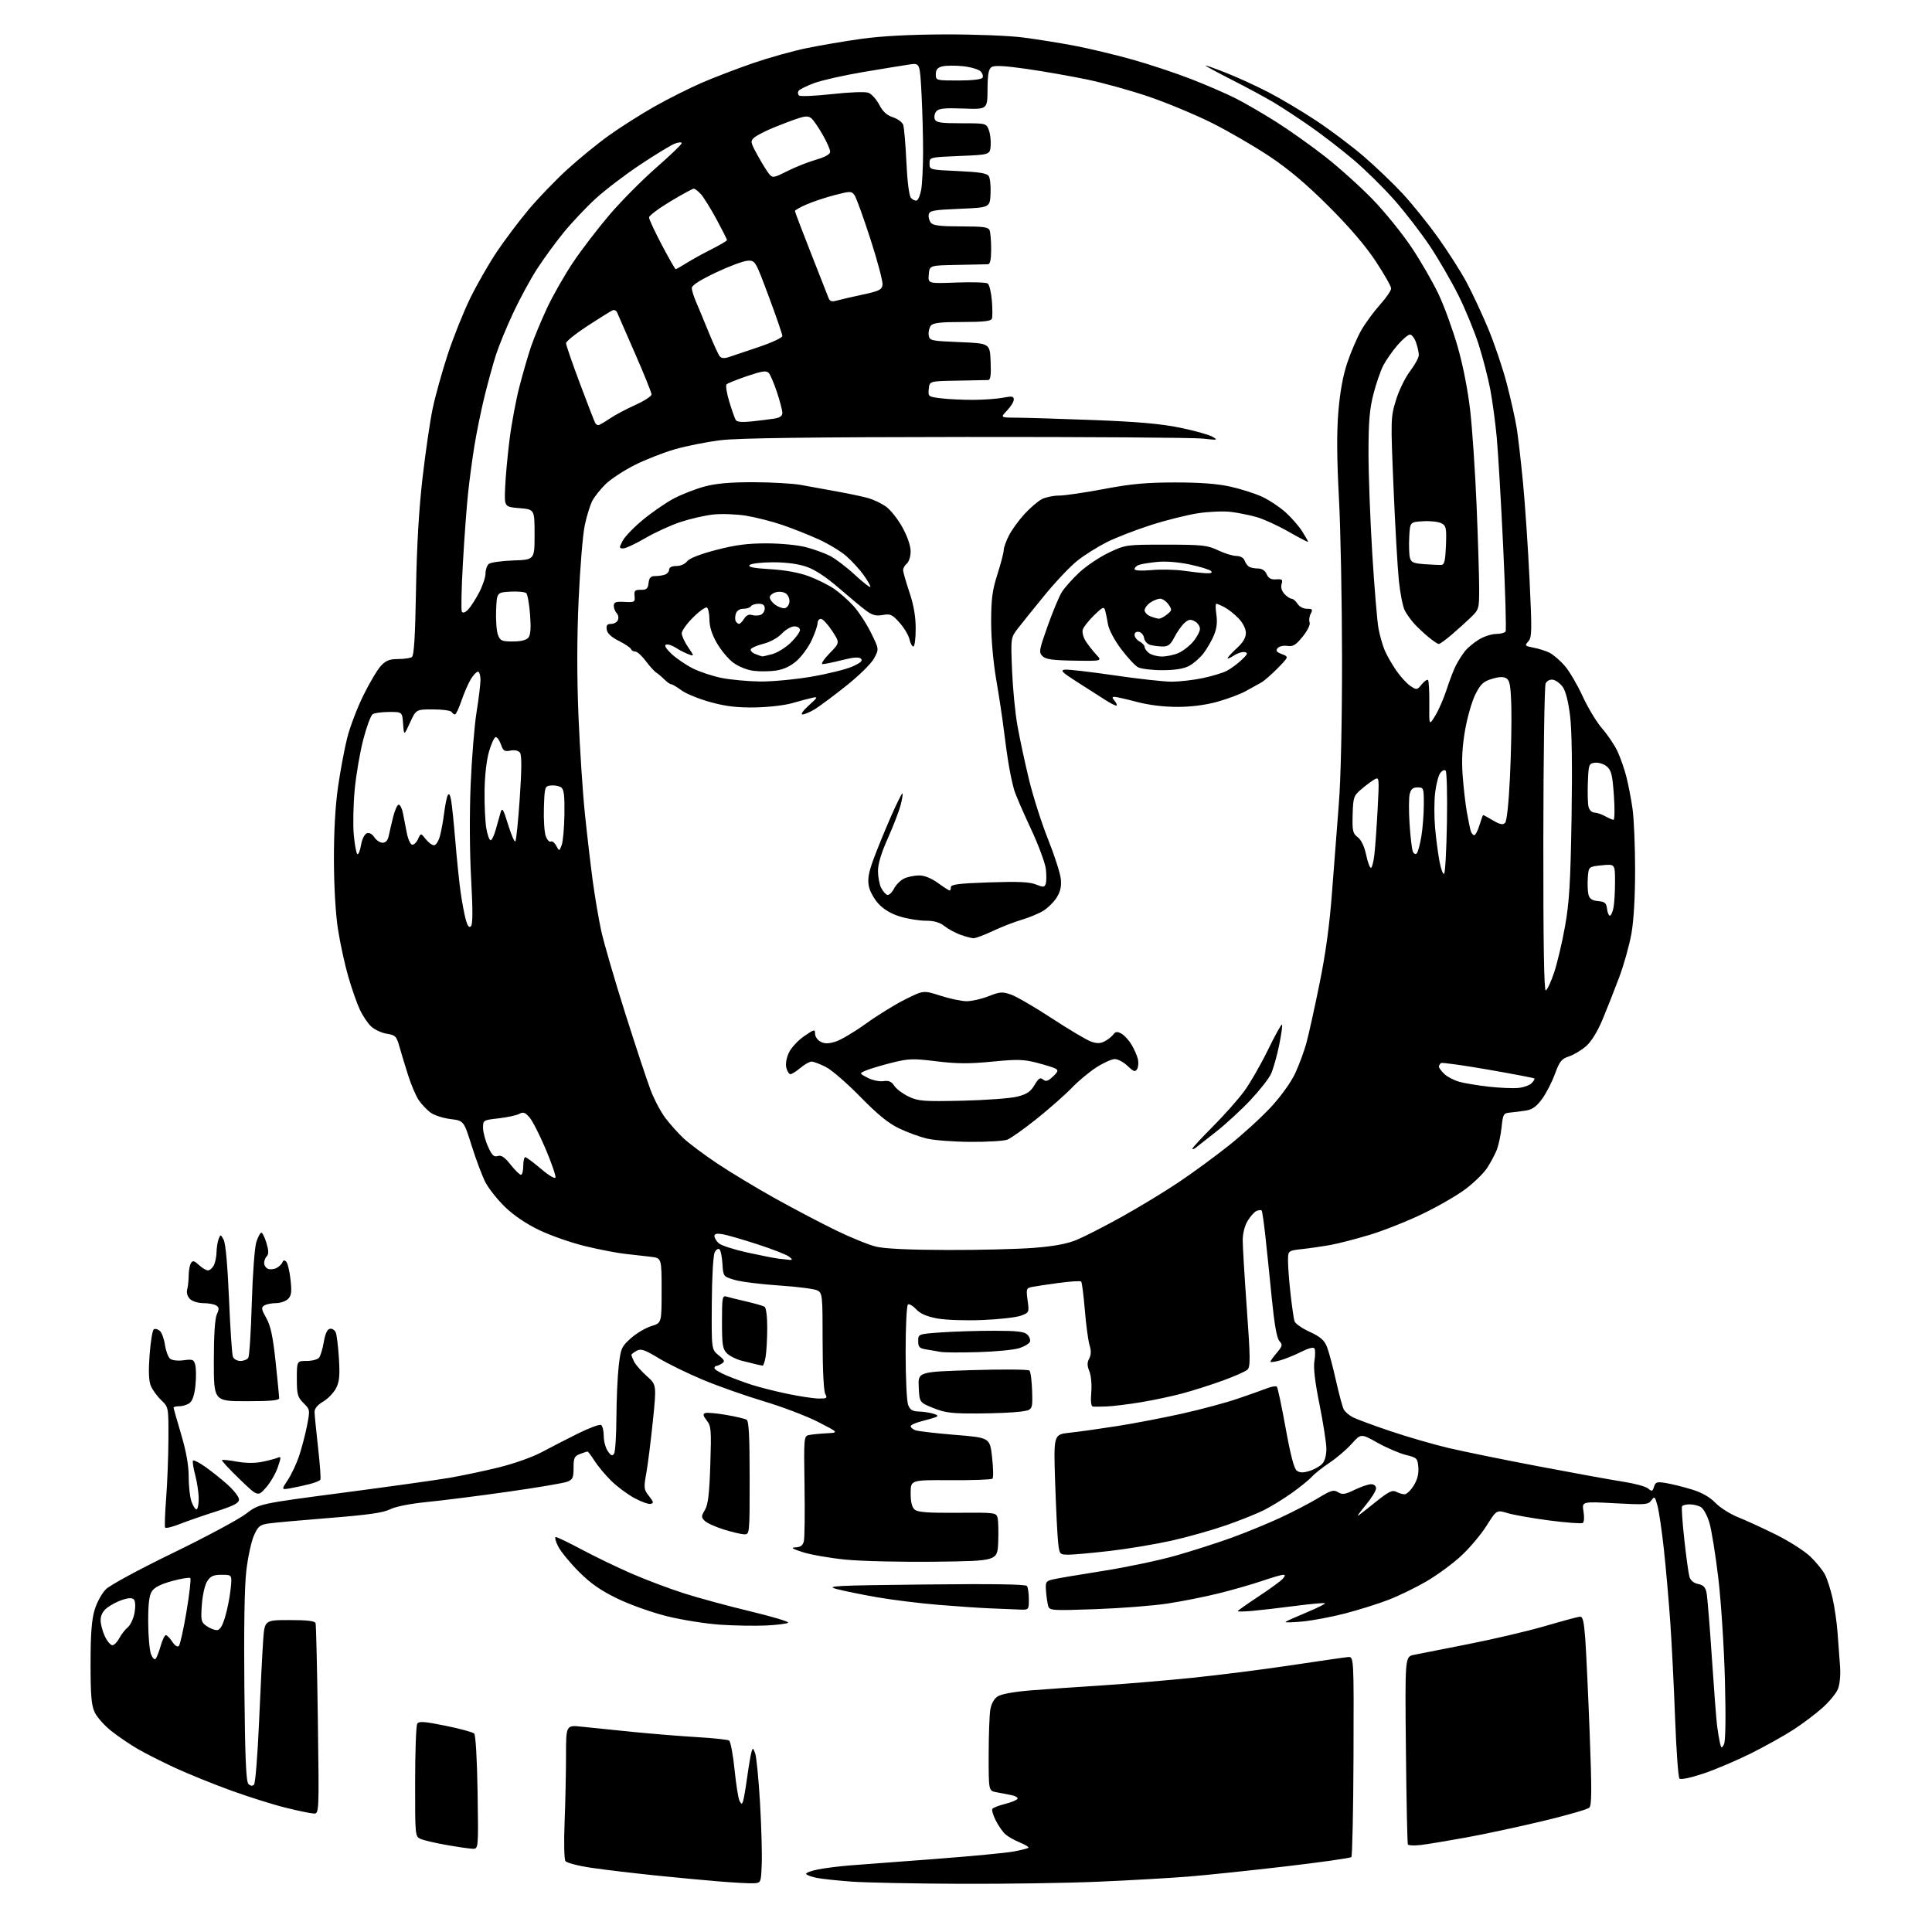 <?xml version="1.0" encoding="UTF-8" standalone="no"?>
<svg 
  version="1.1" 
  xmlns="http://www.w3.org/2000/svg" 
  xmlns:xlink="http://www.w3.org/1999/xlink" 
  xmlns:svg="http://www.w3.org/2000/svg"
  xmlns:rdf="http://www.w3.org/1999/02/22-rdf-syntax-ns#"
  xmlns:cc="http://creativecommons.org/ns#"
  xmlns:dc="http://purl.org/dc/elements/1.1/"
  viewBox="0 0 768 768"
  width="768"
  height="768"
>
<style>svg {background-color: white; }</style>"
<path stroke="none" fill="black" fill-rule="evenodd" d="M299.50,748.63C297.85,748.71 291.77,748.38 286.00,747.91C280.23,747.45 268.52,746.34 260.00,745.46C251.47,744.58 240.27,743.24 235.09,742.48C229.91,741.72 225.27,740.51 224.77,739.80C224.27,739.07 224.11,732.31 224.43,724.50C224.74,716.80 224.99,704.92 225.00,698.11C225.00,685.72 225.00,685.72 231.25,686.39C234.69,686.76 243.80,687.69 251.50,688.46C259.20,689.22 270.73,690.16 277.12,690.54C283.51,690.91 289.23,691.52 289.82,691.89C290.40,692.25 291.39,697.46 292.00,703.46C292.61,709.46 293.50,715.07 293.99,715.93C294.76,717.30 294.93,717.31 295.38,716.00C295.67,715.17 296.40,710.90 297.01,706.50C297.62,702.10 298.38,697.61 298.70,696.52C299.24,694.68 299.35,694.71 300.20,697.00C300.70,698.36 301.56,707.13 302.11,716.49C302.66,725.84 302.97,736.88 302.80,741.00C302.50,748.50 302.50,748.50 299.50,748.63zM381.50,748.84C363.35,748.77 344.00,748.37 338.50,747.97C333.00,747.56 326.81,746.91 324.74,746.50C322.67,746.10 320.75,745.41 320.48,744.96C320.20,744.51 322.34,743.68 325.24,743.12C328.13,742.55 333.88,741.84 338.00,741.52C342.12,741.21 357.25,740.07 371.61,738.98C385.97,737.89 400.11,736.55 403.04,735.99C405.96,735.44 408.56,734.77 408.83,734.51C409.09,734.24 407.55,733.30 405.40,732.41C403.26,731.53 400.66,730.06 399.64,729.15C398.62,728.24 396.92,725.80 395.86,723.72C394.79,721.63 394.16,719.55 394.45,719.09C394.73,718.63 396.97,717.74 399.42,717.12C401.88,716.51 404.14,715.59 404.45,715.08C404.76,714.58 403.66,713.90 402.01,713.58C400.35,713.26 397.65,712.74 396.00,712.42C393.00,711.84 393.00,711.84 393.01,697.67C393.02,689.88 393.31,681.78 393.65,679.68C394.05,677.26 395.13,675.30 396.60,674.34C398.01,673.42 403.08,672.49 409.70,671.96C415.64,671.48 428.15,670.61 437.50,670.02C446.85,669.43 463.27,668.04 474.00,666.95C484.73,665.85 502.50,663.59 513.50,661.93C524.50,660.28 534.55,658.82 535.84,658.71C538.18,658.50 538.18,658.50 538.04,698.00C537.96,719.73 537.57,737.83 537.18,738.22C536.78,738.62 524.99,740.29 510.98,741.93C496.96,743.57 479.65,745.38 472.50,745.96C465.35,746.54 449.38,747.45 437.00,747.99C424.62,748.54 399.65,748.92 381.50,748.84zM187.85,734.91C186.56,734.86 181.90,734.19 177.50,733.41C173.10,732.64 168.49,731.57 167.25,731.02C165.01,730.05 165.00,729.90 165.02,708.27C165.02,696.30 165.40,685.91 165.86,685.20C166.52,684.15 168.68,684.30 177.09,686.01C182.82,687.17 187.95,688.57 188.50,689.11C189.09,689.69 189.64,699.39 189.85,712.55C190.19,735.00 190.19,735.00 187.85,734.91zM564.79,733.41C562.20,733.71 559.90,733.62 559.66,733.22C559.43,732.83 559.07,715.87 558.87,695.54C558.50,658.59 558.50,658.59 562.00,657.84C563.92,657.43 573.60,655.52 583.50,653.59C593.40,651.66 607.12,648.44 614.00,646.44C620.88,644.43 627.17,642.73 628.00,642.65C629.19,642.53 629.64,644.36 630.17,651.50C630.53,656.45 631.32,673.31 631.92,688.96C632.79,711.62 632.75,717.66 631.76,718.59C631.06,719.24 622.85,721.60 613.50,723.85C604.15,726.09 590.42,729.04 583.00,730.40C575.58,731.75 567.38,733.11 564.79,733.41zM124.68,720.90C123.48,720.85 118.45,719.81 113.50,718.58C108.55,717.36 98.80,714.28 91.84,711.76C84.88,709.23 74.98,705.22 69.84,702.86C64.70,700.49 57.96,697.09 54.86,695.30C51.76,693.50 47.00,690.28 44.28,688.13C41.56,685.97 38.58,682.64 37.66,680.71C36.33,677.89 36.00,674.06 36.00,661.28C36.00,649.65 36.43,643.92 37.59,640.02C38.47,637.05 40.47,633.38 42.08,631.76C43.72,630.13 55.38,623.81 68.74,617.33C81.81,610.99 94.86,603.99 97.75,601.78C103.00,597.76 103.00,597.76 136.17,593.40C154.41,591.01 173.43,588.35 178.42,587.50C183.41,586.65 192.30,584.78 198.17,583.34C204.08,581.90 211.68,579.22 215.17,577.34C218.65,575.48 225.19,572.12 229.69,569.88C234.19,567.64 238.36,566.10 238.94,566.46C239.52,566.82 240.00,568.79 240.00,570.84C240.00,572.88 240.73,575.60 241.63,576.88C242.90,578.70 243.44,578.91 244.11,577.85C244.58,577.11 245.00,570.65 245.03,563.50C245.06,556.35 245.48,547.12 245.95,543.00C246.77,535.95 247.06,535.29 250.83,531.93C253.04,529.97 256.68,527.81 258.92,527.14C263.00,525.92 263.00,525.92 263.00,513.02C263.00,500.12 263.00,500.12 258.75,499.60C256.41,499.31 251.88,498.79 248.68,498.45C245.47,498.12 238.27,496.73 232.68,495.38C227.08,494.03 218.80,491.13 214.28,488.95C209.05,486.42 204.10,483.06 200.66,479.70C197.69,476.80 194.22,472.42 192.95,469.96C191.69,467.51 189.24,461.00 187.51,455.50C184.37,445.50 184.37,445.50 179.05,444.84C176.12,444.48 172.55,443.31 171.11,442.25C169.68,441.19 167.58,438.97 166.46,437.33C165.34,435.68 163.44,431.23 162.23,427.42C161.02,423.61 159.46,418.48 158.77,416.01C157.61,411.90 157.18,411.47 153.73,410.92C151.65,410.58 148.86,409.28 147.53,408.03C146.19,406.77 144.18,403.78 143.05,401.38C141.92,398.97 139.86,393.08 138.46,388.28C137.07,383.48 135.23,375.04 134.37,369.52C133.41,363.40 132.78,352.69 132.74,342.00C132.71,330.61 133.28,320.41 134.37,312.80C135.30,306.37 136.94,297.60 138.02,293.30C139.10,289.01 141.98,281.43 144.43,276.46C146.87,271.49 150.01,266.21 151.39,264.71C153.37,262.58 154.82,262.00 158.20,261.98C160.57,261.98 163.04,261.62 163.71,261.20C164.58,260.65 165.04,253.22 165.37,234.47C165.67,217.15 166.53,202.34 167.96,190.00C169.13,179.82 170.94,167.45 171.97,162.50C173.00,157.55 175.69,147.88 177.94,141.00C180.20,134.12 184.25,124.00 186.94,118.50C189.64,113.00 194.41,104.67 197.56,100.00C200.71,95.33 206.35,87.83 210.11,83.34C213.87,78.86 220.75,71.70 225.41,67.44C230.07,63.18 237.58,57.04 242.11,53.81C246.63,50.57 254.79,45.40 260.22,42.32C265.66,39.25 274.15,34.98 279.09,32.85C284.03,30.72 293.16,27.23 299.38,25.08C305.60,22.94 315.14,20.27 320.59,19.15C326.04,18.03 335.90,16.35 342.50,15.43C350.40,14.33 361.68,13.73 375.50,13.68C387.15,13.64 400.95,14.17 406.50,14.88C412.00,15.58 421.23,17.05 427.00,18.15C432.77,19.24 443.12,21.71 450.00,23.64C456.88,25.56 467.49,29.09 473.58,31.47C479.68,33.85 487.55,37.26 491.08,39.04C494.61,40.82 501.77,44.97 507.00,48.26C512.23,51.54 521.08,57.82 526.68,62.20C532.28,66.58 540.85,74.29 545.72,79.33C550.59,84.37 557.59,93.03 561.26,98.56C564.94,104.09 569.75,112.46 571.96,117.17C574.16,121.87 577.52,131.14 579.43,137.75C581.53,145.06 583.49,155.04 584.42,163.14C585.26,170.49 586.41,187.53 586.97,201.00C587.53,214.47 587.99,229.26 587.99,233.85C588.00,241.96 587.91,242.29 584.75,245.35C582.96,247.08 579.53,250.19 577.12,252.25C574.71,254.31 572.38,256.00 571.95,256.00C571.51,256.00 569.66,254.76 567.84,253.25C566.02,251.74 563.50,249.38 562.24,248.00C560.98,246.62 559.29,244.30 558.49,242.82C557.68,241.35 556.60,235.95 556.07,230.82C555.55,225.70 554.59,209.03 553.95,193.80C552.80,166.69 552.82,165.94 554.90,159.11C556.07,155.25 558.58,150.09 560.51,147.56C562.43,145.04 564.00,142.15 564.00,141.14C564.00,140.13 563.51,137.88 562.90,136.15C562.30,134.42 561.21,133.00 560.48,133.00C559.75,133.00 557.51,134.91 555.49,137.25C553.47,139.59 550.94,143.22 549.85,145.33C548.77,147.44 547.00,152.57 545.94,156.74C544.42,162.67 544.00,167.76 544.00,180.08C544.00,188.75 544.69,206.90 545.52,220.42C546.36,233.93 547.47,247.22 547.99,249.94C548.51,252.66 549.59,256.49 550.41,258.43C551.22,260.38 553.29,264.01 555.00,266.50C556.72,268.99 559.27,271.79 560.69,272.71C563.16,274.34 563.33,274.31 565.15,272.06C566.20,270.77 567.32,269.99 567.66,270.32C567.99,270.66 568.22,274.88 568.17,279.72C568.08,288.50 568.08,288.50 570.53,284.50C571.88,282.30 573.92,277.60 575.07,274.05C576.22,270.50 577.86,266.23 578.72,264.55C579.58,262.87 581.15,260.38 582.22,259.00C583.28,257.62 585.81,255.49 587.83,254.26C589.85,253.02 592.94,252.01 594.69,252.01C596.45,252.00 598.15,251.56 598.49,251.02C598.82,250.48 598.39,235.29 597.53,217.27C596.68,199.25 595.52,179.67 594.97,173.77C594.42,167.87 593.26,159.32 592.40,154.77C591.54,150.22 589.47,142.22 587.81,137.00C586.14,131.78 582.54,123.00 579.80,117.50C577.06,112.00 571.98,103.22 568.51,97.98C565.04,92.75 558.62,84.42 554.25,79.47C549.88,74.52 542.48,67.25 537.82,63.32C533.15,59.39 525.54,53.53 520.92,50.30C516.29,47.07 509.80,42.80 506.50,40.82C503.20,38.84 495.55,34.71 489.50,31.64C483.45,28.57 478.83,26.05 479.22,26.03C479.62,26.01 483.45,27.39 487.72,29.09C492.00,30.78 499.44,34.20 504.25,36.68C509.06,39.17 517.61,44.25 523.25,47.99C528.89,51.72 537.37,58.10 542.09,62.16C546.81,66.22 553.80,72.90 557.62,77.02C561.43,81.13 567.76,89.00 571.69,94.50C575.61,100.00 580.65,107.89 582.89,112.04C585.12,116.19 589.00,124.48 591.51,130.46C594.01,136.44 597.36,146.32 598.95,152.42C600.54,158.51 602.31,166.43 602.89,170.00C603.47,173.57 604.61,183.47 605.43,192.00C606.25,200.53 607.41,217.79 608.02,230.36C609.01,250.92 608.96,253.39 607.51,254.99C606.01,256.65 606.14,256.80 609.67,257.47C611.74,257.85 614.62,258.78 616.07,259.53C617.52,260.28 620.18,262.58 621.98,264.63C623.78,266.68 627.00,272.15 629.13,276.78C631.25,281.40 634.75,287.18 636.90,289.63C639.05,292.07 641.77,296.11 642.95,298.61C644.12,301.10 645.73,305.70 646.52,308.82C647.31,311.95 648.41,317.65 648.96,321.50C649.51,325.35 649.97,336.20 649.98,345.62C649.99,356.42 649.45,365.83 648.52,371.12C647.70,375.73 645.51,383.55 643.65,388.50C641.80,393.45 638.83,400.97 637.06,405.22C635.03,410.08 632.61,414.01 630.51,415.86C628.67,417.47 625.61,419.30 623.71,419.93C620.72,420.92 619.95,421.88 618.12,426.89C616.96,430.08 614.67,434.54 613.03,436.80C610.89,439.75 609.15,441.05 606.78,441.43C604.98,441.73 602.15,442.09 600.50,442.24C597.63,442.49 597.47,442.75 596.89,448.22C596.55,451.36 595.67,455.41 594.94,457.22C594.21,459.02 592.51,462.20 591.16,464.28C589.80,466.36 585.95,470.12 582.60,472.65C579.24,475.17 571.55,479.62 565.50,482.53C559.45,485.45 550.00,489.19 544.50,490.86C539.00,492.52 532.02,494.32 529.00,494.87C525.98,495.42 520.91,496.16 517.75,496.51C512.00,497.14 512.00,497.14 512.01,501.32C512.01,503.62 512.47,509.55 513.03,514.50C513.59,519.45 514.29,524.27 514.58,525.20C514.87,526.14 517.57,528.03 520.59,529.41C524.74,531.31 526.39,532.72 527.42,535.21C528.16,537.02 529.77,543.00 531.00,548.50C532.23,554.00 533.65,559.28 534.15,560.24C534.65,561.20 536.28,562.61 537.78,563.39C539.28,564.16 546.02,566.65 552.76,568.92C559.50,571.19 569.85,574.19 575.76,575.59C581.67,576.98 597.98,580.31 612.00,582.97C626.02,585.64 641.10,588.37 645.50,589.05C649.90,589.73 654.25,590.92 655.16,591.71C656.63,592.98 656.90,592.90 657.50,591.00C658.10,589.10 658.65,588.93 662.34,589.55C664.63,589.93 669.21,591.07 672.53,592.09C676.54,593.32 679.68,595.10 681.91,597.41C683.76,599.32 687.80,601.88 690.89,603.11C693.97,604.33 700.78,607.46 706.02,610.06C711.26,612.66 717.42,616.61 719.72,618.84C722.01,621.07 724.60,624.25 725.45,625.91C726.31,627.57 727.66,631.75 728.45,635.21C729.25,638.67 730.15,644.88 730.46,649.00C730.78,653.12 731.22,659.18 731.45,662.45C731.69,666.00 731.34,669.64 730.57,671.49C729.86,673.20 727.07,676.55 724.39,678.94C721.70,681.33 716.58,685.19 713.00,687.52C709.42,689.85 701.87,694.07 696.21,696.91C690.55,699.74 682.00,703.38 677.21,704.99C672.13,706.69 668.14,707.54 667.62,707.02C667.13,706.53 666.35,695.86 665.89,683.32C665.42,670.77 664.56,653.52 663.97,645.00C663.38,636.48 662.24,623.46 661.44,616.07C660.64,608.69 659.49,600.83 658.89,598.60C657.88,594.86 657.70,594.69 656.44,596.42C655.17,598.14 654.07,598.23 641.94,597.57C628.80,596.86 628.80,596.86 629.47,600.83C629.85,603.10 629.72,605.05 629.17,605.40C628.63,605.73 622.69,605.29 615.97,604.42C609.25,603.54 601.77,602.23 599.34,601.50C594.92,600.17 594.92,600.17 590.91,606.53C588.70,610.02 584.18,615.39 580.86,618.46C577.55,621.54 571.38,626.07 567.17,628.54C562.95,631.01 556.12,634.34 552.00,635.93C547.88,637.53 540.13,639.96 534.80,641.35C529.46,642.74 521.81,644.18 517.80,644.57C513.78,644.95 510.73,645.03 511.00,644.74C511.27,644.46 515.01,642.78 519.30,641.00C523.59,639.22 526.91,637.57 526.67,637.33C526.43,637.09 521.12,637.56 514.87,638.38C508.61,639.19 500.91,640.08 497.75,640.36C494.59,640.63 492.00,640.68 492.00,640.46C492.00,640.25 495.76,637.60 500.35,634.57C504.94,631.55 509.27,628.38 509.97,627.54C510.93,626.38 510.95,626.00 510.04,626.00C509.38,626.00 505.61,627.10 501.67,628.45C497.73,629.79 490.00,632.01 484.50,633.38C479.00,634.75 469.77,636.58 464.00,637.45C458.23,638.32 445.34,639.32 435.37,639.67C418.11,640.28 417.20,640.21 416.67,638.40C416.37,637.36 415.98,634.72 415.81,632.54C415.54,628.86 415.73,628.52 418.51,627.85C420.15,627.45 429.15,625.93 438.50,624.46C447.85,622.99 460.90,620.24 467.50,618.35C474.10,616.47 484.00,613.29 489.50,611.30C495.00,609.31 503.68,605.76 508.78,603.40C513.88,601.04 520.72,597.49 523.98,595.51C529.11,592.40 530.16,592.09 531.91,593.18C533.61,594.23 534.65,594.08 538.49,592.22C541.00,591.00 543.94,590.00 545.03,590.00C546.21,590.00 547.00,590.67 547.00,591.69C547.00,592.61 545.10,595.65 542.78,598.44C540.46,601.22 539.22,603.02 540.03,602.42C540.84,601.83 544.12,599.25 547.33,596.68C552.05,592.91 553.52,592.21 555.02,593.01C556.03,593.55 557.54,594.00 558.35,594.00C559.17,594.00 560.80,592.44 561.98,590.53C563.43,588.19 564.02,585.83 563.81,583.28C563.52,579.69 563.27,579.44 558.84,578.35C556.28,577.72 551.22,575.54 547.59,573.52C541.01,569.83 541.01,569.83 537.31,573.94C535.28,576.21 531.34,579.57 528.56,581.42C525.78,583.27 522.60,585.78 521.50,587.01C520.40,588.23 516.80,591.16 513.50,593.50C510.20,595.84 505.23,598.90 502.45,600.30C499.67,601.69 492.87,604.41 487.33,606.34C481.80,608.26 472.11,611.00 465.82,612.41C459.52,613.82 448.55,615.66 441.44,616.49C434.33,617.32 426.86,618.00 424.85,618.00C421.23,618.00 421.18,617.95 420.63,613.25C420.33,610.64 419.79,599.89 419.44,589.36C418.81,570.22 418.81,570.22 425.15,569.54C428.64,569.17 437.12,567.98 444.00,566.90C450.88,565.82 462.57,563.58 469.98,561.92C477.39,560.27 487.29,557.61 491.98,556.01C496.67,554.42 501.95,552.54 503.71,551.85C505.48,551.16 507.21,550.88 507.57,551.23C507.92,551.59 509.49,558.99 511.06,567.67C513.00,578.39 514.42,583.84 515.50,584.62C516.66,585.47 518.02,585.50 520.54,584.73C522.44,584.14 524.74,582.84 525.65,581.83C526.69,580.69 527.29,578.38 527.25,575.75C527.21,573.41 525.98,565.52 524.51,558.22C522.71,549.31 522.05,543.65 522.50,541.01C522.86,538.84 522.88,536.61 522.53,536.05C522.13,535.40 520.16,535.90 517.20,537.40C514.61,538.70 510.81,540.24 508.75,540.81C506.69,541.37 505.00,541.60 505.00,541.31C505.00,541.02 506.14,539.43 507.54,537.77C509.82,535.06 509.93,534.58 508.58,533.09C507.55,531.95 506.59,526.53 505.54,515.96C504.70,507.46 503.54,496.25 502.97,491.05C502.40,485.85 501.74,481.41 501.51,481.18C501.28,480.94 500.39,481.02 499.55,481.34C498.70,481.67 497.11,483.41 496.01,485.22C494.80,487.21 494.00,490.27 494.00,493.00C493.99,495.48 494.73,507.77 495.64,520.32C497.05,539.82 497.08,543.33 495.89,544.45C495.13,545.17 490.68,547.14 486.00,548.83C481.32,550.53 474.12,552.82 470.00,553.92C465.88,555.03 458.45,556.60 453.50,557.42C448.55,558.23 442.48,558.98 440.00,559.08C437.52,559.19 435.01,559.21 434.42,559.13C433.73,559.05 433.50,557.02 433.79,553.51C434.05,550.39 433.72,546.75 433.04,545.10C432.13,542.90 432.11,541.66 432.97,540.06C433.76,538.57 433.81,536.97 433.11,534.72C432.57,532.95 431.72,526.67 431.24,520.76C430.75,514.86 430.10,509.76 429.78,509.44C429.46,509.12 425.44,509.37 420.85,509.99C416.26,510.60 411.45,511.33 410.16,511.60C407.98,512.05 407.87,512.41 408.49,516.92C409.15,521.70 409.12,521.77 405.83,523.00C404.00,523.69 397.10,524.47 390.50,524.73C383.69,525.00 375.91,524.73 372.52,524.10C368.37,523.32 365.82,522.21 364.21,520.47C362.93,519.09 361.46,518.22 360.94,518.54C360.41,518.87 360.00,527.11 360.00,537.49C360.00,547.60 360.44,557.02 360.98,558.43C361.73,560.43 362.68,561.02 365.23,561.10C367.03,561.15 369.62,561.54 371.00,561.96C372.83,562.52 373.10,562.88 372.00,563.31C371.18,563.64 368.59,564.39 366.25,564.99C363.91,565.59 362.00,566.46 362.00,566.93C362.00,567.40 362.79,568.11 363.75,568.51C364.71,568.91 371.80,569.74 379.50,570.37C393.50,571.50 393.50,571.50 394.37,579.29C394.85,583.58 394.93,587.40 394.53,587.79C394.14,588.18 386.66,588.45 377.91,588.40C362.00,588.30 362.00,588.30 362.00,593.53C362.00,597.15 362.50,599.17 363.64,600.12C364.88,601.14 369.01,601.45 380.65,601.35C395.59,601.23 396.03,601.29 396.56,603.37C396.85,604.56 396.96,608.89 396.80,613.01C396.50,620.50 396.50,620.50 372.00,620.80C358.44,620.97 342.41,620.60 336.10,619.97C329.82,619.34 322.17,618.01 319.10,617.01C314.87,615.64 314.17,615.18 316.23,615.10C318.21,615.03 319.12,614.36 319.54,612.69C319.86,611.42 319.98,601.50 319.81,590.64C319.51,571.60 319.57,570.89 321.50,570.47C322.60,570.22 325.75,569.91 328.50,569.76C333.50,569.50 333.50,569.50 325.26,565.27C320.74,562.95 311.02,559.25 303.68,557.05C296.34,554.86 285.42,551.00 279.41,548.49C273.41,545.98 265.49,542.11 261.82,539.89C256.21,536.50 254.81,536.03 253.07,536.96C251.93,537.57 251.00,538.31 251.00,538.60C251.00,538.89 251.49,540.11 252.09,541.32C252.69,542.52 254.94,545.08 257.09,547.00C261.00,550.50 261.00,550.50 259.51,565.00C258.69,572.98 257.52,582.29 256.90,585.71C255.86,591.50 255.94,592.11 257.99,594.71C259.85,597.07 259.95,597.55 258.61,597.82C257.74,598.00 254.81,596.93 252.10,595.46C249.38,593.98 245.27,590.91 242.96,588.64C240.64,586.36 237.68,582.81 236.36,580.75C235.05,578.69 233.78,577.00 233.55,577.00C233.32,577.00 231.98,577.44 230.57,577.98C228.33,578.82 228.00,579.54 228.00,583.50C228.00,587.47 227.67,588.17 225.42,589.03C223.99,589.57 213.52,591.34 202.14,592.96C190.75,594.58 176.29,596.42 169.99,597.04C162.99,597.74 157.18,598.89 155.02,599.99C152.40,601.33 146.29,602.20 131.00,603.41C119.72,604.31 108.77,605.30 106.65,605.62C103.29,606.13 102.55,606.76 100.93,610.43C99.90,612.75 98.55,619.00 97.92,624.31C97.19,630.49 96.91,647.28 97.14,670.93C97.41,698.77 97.81,708.21 98.75,709.15C99.56,709.96 100.34,710.06 100.97,709.43C101.51,708.89 102.41,697.67 102.98,684.48C103.55,671.29 104.28,656.79 104.60,652.25C105.18,644.00 105.18,644.00 115.12,644.00C122.20,644.00 125.17,644.36 125.45,645.25C125.66,645.94 126.07,663.26 126.35,683.75C126.86,721.00 126.86,721.00 124.68,720.90zM685.29,693.45C685.93,692.29 686.08,683.21 685.69,668.08C685.35,655.09 684.18,636.86 683.08,627.50C681.97,618.15 680.37,608.15 679.50,605.27C678.63,602.35 677.09,599.58 676.03,599.02C674.99,598.46 673.00,598.00 671.62,598.00C670.25,598.00 668.90,598.35 668.64,598.77C668.38,599.19 668.79,605.15 669.54,612.02C670.29,618.88 671.21,625.54 671.58,626.80C672.01,628.26 673.28,629.31 675.03,629.66C677.10,630.07 677.94,630.95 678.38,633.14C678.70,634.76 679.65,646.30 680.48,658.79C681.31,671.28 682.25,683.52 682.57,686.00C682.89,688.48 683.40,691.57 683.71,692.88C684.23,695.05 684.37,695.10 685.29,693.45zM61.87,659.41C62.31,658.91 63.21,656.59 63.87,654.25C64.54,651.91 65.46,650.00 65.93,650.00C66.39,650.00 67.54,651.17 68.48,652.61C69.49,654.16 70.55,654.85 71.09,654.31C71.59,653.81 72.95,647.68 74.13,640.67C75.30,633.66 75.99,627.65 75.65,627.31C75.31,626.97 72.07,627.50 68.45,628.48C63.98,629.68 61.40,630.99 60.38,632.55C59.29,634.21 58.89,637.57 58.91,644.78C58.93,650.26 59.43,655.99 60.01,657.53C60.60,659.07 61.43,659.92 61.87,659.41zM44.66,654.00C45.37,654.00 46.60,652.76 47.40,651.25C48.19,649.74 49.73,647.76 50.82,646.85C51.90,645.94 53.11,643.31 53.50,641.00C53.92,638.52 53.80,636.40 53.20,635.80C52.51,635.11 51.04,635.16 48.65,635.95C46.71,636.59 43.97,638.02 42.56,639.13C40.87,640.46 40.00,642.12 40.00,644.04C40.00,645.63 40.76,648.52 41.69,650.47C42.61,652.41 43.95,654.00 44.66,654.00zM86.18,648.00C87.42,648.00 88.38,646.47 89.49,642.75C90.36,639.86 91.34,634.91 91.67,631.75C92.28,626.00 92.28,626.00 88.17,626.00C84.86,626.00 83.72,626.50 82.39,628.53C81.44,629.98 80.52,633.98 80.24,637.89C79.79,644.19 79.93,644.84 82.10,646.36C83.39,647.26 85.23,648.00 86.18,648.00zM304.50,646.16C300.10,646.36 291.87,646.22 286.22,645.84C280.56,645.45 271.11,643.95 265.22,642.50C259.27,641.03 250.49,637.92 245.50,635.50C238.82,632.27 234.87,629.53 230.16,624.83C226.67,621.35 222.95,616.81 221.89,614.75C220.83,612.69 220.41,611.00 220.96,611.00C221.50,611.00 226.12,613.23 231.23,615.95C236.33,618.68 245.16,622.95 250.87,625.44C256.57,627.93 266.02,631.50 271.87,633.37C277.71,635.23 289.61,638.46 298.29,640.54C306.98,642.62 313.73,644.65 313.29,645.05C312.86,645.45 308.90,645.95 304.50,646.16zM404.75,639.80C402.41,639.70 397.35,639.49 393.50,639.34C389.65,639.19 380.43,638.57 373.00,637.95C365.57,637.34 354.55,635.97 348.50,634.91C342.45,633.85 335.25,632.38 332.50,631.64C328.02,630.44 331.69,630.25 367.50,629.86C394.54,629.56 407.74,629.76 408.23,630.46C408.64,631.03 408.98,633.41 408.98,635.75C409.00,640.00 409.00,640.00 404.75,639.80zM295.75,609.91C294.51,609.86 290.84,608.98 287.59,607.96C284.34,606.94 280.98,605.41 280.13,604.55C278.72,603.15 278.73,602.73 280.22,600.21C281.48,598.08 281.98,593.86 282.36,582.26C282.81,568.38 282.69,566.88 280.94,564.65C279.50,562.82 279.34,562.08 280.30,561.72C281.00,561.45 284.73,561.77 288.58,562.43C292.44,563.09 296.14,563.97 296.80,564.37C297.68,564.92 298.00,571.15 298.00,587.56C298.00,610.00 298.00,610.00 295.75,609.91zM71.29,605.89C68.42,607.02 65.88,607.62 65.64,607.22C65.40,606.82 65.58,601.55 66.05,595.50C66.52,589.45 66.92,578.85 66.95,571.94C67.00,559.37 67.00,559.37 64.07,556.57C62.46,555.03 60.61,552.47 59.95,550.89C59.13,548.89 58.98,545.09 59.47,538.51C59.87,533.28 60.61,528.74 61.14,528.42C61.66,528.09 62.72,528.35 63.49,529.00C64.27,529.64 65.20,532.14 65.56,534.55C65.92,536.96 66.85,539.46 67.62,540.10C68.44,540.78 70.66,541.04 73.01,540.72C76.64,540.24 77.07,540.42 77.64,542.68C77.98,544.06 78.00,547.72 77.68,550.82C77.30,554.51 76.50,556.89 75.36,557.73C74.40,558.43 72.58,559.00 71.31,559.00C70.04,559.00 69.00,559.24 69.00,559.53C69.00,559.82 70.35,564.61 72.00,570.16C74.03,577.01 75.00,582.42 75.00,586.98C75.00,590.68 75.49,595.12 76.10,596.85C76.70,598.58 77.60,600.00 78.10,600.00C78.59,600.00 78.99,598.09 78.99,595.75C78.98,593.41 78.35,589.16 77.59,586.31C76.83,583.46 76.45,580.89 76.73,580.60C77.02,580.31 79.11,581.36 81.38,582.93C83.64,584.50 87.64,587.67 90.25,589.97C92.86,592.28 95.00,595.01 95.00,596.04C95.00,597.51 93.06,598.53 85.75,600.87C80.66,602.50 74.15,604.76 71.29,605.89zM105.69,591.40C102.50,594.98 102.50,594.98 95.17,587.91C91.14,584.02 88.02,580.65 88.25,580.42C88.48,580.19 91.11,580.46 94.11,581.01C97.48,581.63 101.28,581.68 104.03,581.13C106.49,580.65 109.27,579.92 110.22,579.53C111.83,578.85 111.84,579.10 110.41,583.31C109.57,585.78 107.44,589.42 105.69,591.40zM115.65,591.57C111.80,592.26 111.80,592.26 114.37,588.38C115.78,586.24 117.78,582.02 118.82,579.00C119.85,575.97 121.28,570.55 122.00,566.94C123.28,560.42 123.28,560.37 120.65,557.74C118.29,555.38 118.00,554.33 118.00,548.05C118.00,541.00 118.00,541.00 121.88,541.00C124.01,541.00 126.23,540.42 126.82,539.72C127.40,539.02 128.25,536.21 128.71,533.48C129.27,530.18 130.08,528.42 131.15,528.21C132.03,528.04 133.08,528.71 133.48,529.70C133.88,530.69 134.44,535.35 134.73,540.05C135.15,546.87 134.91,549.27 133.57,551.87C132.64,553.67 130.33,556.05 128.44,557.17C126.17,558.51 125.01,559.93 125.04,561.35C125.07,562.53 125.70,568.90 126.44,575.50C127.19,582.10 127.60,587.83 127.35,588.22C127.11,588.62 125.25,589.38 123.21,589.91C121.17,590.44 117.77,591.19 115.65,591.57zM388.50,561.88C378.33,561.93 375.66,561.60 371.00,559.71C365.50,557.49 365.50,557.49 365.21,551.41C364.91,545.32 364.91,545.32 386.64,544.64C398.59,544.27 408.75,544.35 409.22,544.82C409.69,545.29 410.17,549.01 410.29,553.09C410.50,560.50 410.50,560.50 405.50,561.16C402.75,561.53 395.10,561.85 388.50,561.88zM98.00,557.00C85.00,557.00 85.00,557.00 85.00,541.05C85.00,530.82 85.43,524.15 86.19,522.48C87.17,520.34 87.12,519.69 85.94,518.94C85.15,518.44 82.84,518.02 80.82,518.02C78.76,518.01 76.42,517.28 75.49,516.35C74.50,515.36 74.07,513.86 74.41,512.60C74.72,511.45 74.99,508.93 75.00,507.00C75.02,505.07 75.43,502.88 75.91,502.11C76.63,500.98 77.21,501.12 79.08,502.86C80.34,504.04 81.95,505.00 82.65,505.00C83.36,505.00 84.40,504.13 84.96,503.07C85.53,502.00 86.03,499.64 86.07,497.82C86.11,495.99 86.49,493.61 86.91,492.52C87.66,490.61 87.73,490.62 88.92,492.84C89.68,494.27 90.48,503.17 91.04,516.41C91.53,528.10 92.22,538.42 92.58,539.34C92.93,540.25 94.26,541.00 95.55,541.00C96.83,541.00 98.25,540.44 98.69,539.75C99.14,539.06 99.77,529.27 100.09,518.00C100.43,506.54 101.22,495.85 101.89,493.75C102.55,491.69 103.45,490.00 103.89,490.00C104.33,490.00 105.24,491.86 105.92,494.12C106.80,497.07 106.85,498.55 106.08,499.32C105.48,499.92 105.00,501.16 105.00,502.09C105.00,503.02 105.71,504.06 106.57,504.39C107.44,504.72 108.97,504.55 109.99,504.01C111.00,503.47 112.03,502.46 112.29,501.76C112.60,500.92 113.09,500.83 113.77,501.50C114.34,502.05 115.10,505.24 115.48,508.60C116.03,513.56 115.85,515.00 114.51,516.35C113.60,517.26 111.43,518.01 109.68,518.02C107.93,518.02 105.84,518.45 105.03,518.96C103.78,519.75 103.90,520.48 105.85,523.95C107.59,527.04 108.47,531.17 109.55,541.26C110.32,548.54 110.97,555.06 110.98,555.75C111.00,556.69 107.74,557.00 98.00,557.00zM325.29,555.93C328.73,555.99 328.98,555.82 328.04,554.07C327.43,552.93 327.00,544.31 327.00,533.10C327.00,514.92 326.91,514.02 324.94,512.97C323.81,512.36 316.95,511.48 309.69,511.00C302.44,510.52 294.48,509.52 292.00,508.77C287.52,507.43 287.50,507.40 287.19,502.46C287.02,499.73 286.50,497.11 286.03,496.64C285.56,496.17 284.71,496.67 284.13,497.76C283.51,498.91 283.02,507.37 282.95,518.09C282.83,536.45 282.83,536.45 285.67,538.74C288.04,540.66 288.26,541.18 287.00,542.00C286.18,542.53 285.16,542.98 284.75,542.98C284.34,542.99 284.00,543.39 284.00,543.88C284.00,544.36 286.14,545.65 288.75,546.75C291.36,547.85 295.88,549.53 298.79,550.47C301.69,551.41 307.99,553.01 312.79,554.02C317.58,555.03 323.20,555.89 325.29,555.93zM303.12,542.88C302.78,542.82 301.60,542.56 300.50,542.31C299.40,542.06 296.79,541.41 294.70,540.87C292.61,540.33 290.02,539.02 288.95,537.95C287.26,536.26 287.00,534.57 287.00,525.43C287.00,515.83 287.16,514.91 288.75,515.40C289.71,515.70 293.28,516.58 296.67,517.36C300.07,518.15 303.33,519.09 303.92,519.45C304.54,519.84 305.00,523.38 304.99,527.81C304.98,532.04 304.70,537.19 304.36,539.25C304.02,541.31 303.46,542.95 303.12,542.88zM389.00,537.49C382.12,537.69 375.38,537.66 374.00,537.41C372.62,537.16 370.04,536.72 368.25,536.43C365.48,535.99 365.00,535.49 365.00,533.10C365.00,530.30 365.00,530.30 374.15,529.65C379.19,529.29 388.61,529.00 395.08,529.00C404.31,529.00 407.19,529.33 408.39,530.53C409.23,531.37 409.69,532.65 409.41,533.38C409.13,534.10 407.24,535.24 405.20,535.91C403.17,536.57 395.88,537.28 389.00,537.49zM314.00,500.82C315.11,500.91 315.01,500.57 313.61,499.50C312.57,498.71 306.94,496.52 301.11,494.63C295.27,492.73 289.04,490.93 287.25,490.62C284.94,490.21 284.00,490.43 284.00,491.37C284.00,492.10 284.79,493.39 285.75,494.24C286.71,495.09 291.77,496.73 297.00,497.88C302.23,499.03 307.85,500.14 309.50,500.34C311.15,500.54 313.18,500.75 314.00,500.82zM376.50,496.89C389.15,496.93 404.68,496.54 411.00,496.04C419.00,495.41 424.17,494.45 428.00,492.87C431.02,491.62 439.12,487.47 446.00,483.65C452.88,479.82 463.05,473.65 468.60,469.92C474.16,466.20 483.16,459.60 488.60,455.26C494.05,450.92 501.54,444.07 505.26,440.04C509.22,435.77 513.21,430.19 514.88,426.61C516.44,423.25 518.46,417.77 519.36,414.43C520.26,411.09 522.60,400.52 524.55,390.93C526.99,378.95 528.54,367.56 529.51,354.50C530.29,344.05 531.50,328.30 532.21,319.50C532.99,309.81 533.49,287.13 533.48,262.00C533.46,239.18 532.91,210.38 532.25,198.00C531.41,182.38 531.34,171.89 532.02,163.69C532.66,155.84 533.85,149.31 535.57,144.19C536.99,139.96 539.48,134.17 541.11,131.32C542.73,128.48 546.07,123.91 548.53,121.18C550.99,118.44 553.00,115.51 553.00,114.67C553.00,113.82 550.23,108.94 546.84,103.82C542.81,97.71 536.35,90.17 528.09,81.94C519.27,73.14 512.23,67.20 504.58,62.11C498.58,58.12 488.35,52.18 481.85,48.92C475.35,45.67 464.16,40.99 456.98,38.53C449.80,36.07 438.65,32.96 432.21,31.62C425.77,30.28 414.95,28.39 408.16,27.40C399.60,26.17 395.33,25.93 394.22,26.63C392.98,27.42 392.60,29.43 392.56,35.57C392.50,43.50 392.50,43.50 382.96,43.14C375.44,42.87 373.16,43.10 372.19,44.27C371.52,45.08 371.25,46.48 371.59,47.37C372.11,48.72 373.90,49.00 382.13,49.00C391.98,49.00 392.06,49.02 393.07,51.69C393.64,53.17 393.96,55.99 393.80,57.94C393.50,61.50 393.50,61.50 381.50,62.00C369.50,62.50 369.50,62.50 369.50,65.00C369.50,67.49 369.55,67.50 380.79,68.00C389.32,68.38 392.32,68.87 393.05,70.00C393.58,70.83 393.90,73.97 393.76,77.00C393.50,82.50 393.50,82.50 381.51,83.00C370.99,83.44 369.48,83.72 369.18,85.30C368.99,86.29 369.38,87.75 370.04,88.55C370.96,89.65 373.82,90.00 382.02,90.00C390.91,90.00 392.89,90.27 393.39,91.58C393.73,92.45 394.00,95.83 394.00,99.08C394.00,103.13 393.60,105.01 392.75,105.05C392.06,105.07 386.55,105.18 380.50,105.30C369.50,105.50 369.50,105.50 369.20,109.12C368.89,112.74 368.89,112.74 380.20,112.31C386.41,112.07 392.01,112.25 392.64,112.69C393.27,113.14 394.01,116.18 394.28,119.46C394.55,122.73 394.56,125.99 394.28,126.71C393.92,127.66 390.82,128.00 382.52,128.00C373.91,128.00 370.96,128.34 370.05,129.44C369.39,130.24 368.99,131.93 369.17,133.19C369.49,135.42 369.90,135.52 381.50,136.00C393.50,136.50 393.50,136.50 393.79,143.75C394.01,149.14 393.76,151.02 392.79,151.07C392.08,151.11 386.55,151.22 380.50,151.32C369.50,151.50 369.50,151.50 369.20,154.60C368.90,157.66 368.98,157.72 374.20,158.35C377.11,158.70 382.88,158.97 387.00,158.95C391.12,158.93 396.41,158.54 398.75,158.09C402.29,157.41 403.00,157.53 403.00,158.83C403.00,159.69 401.79,161.65 400.31,163.20C397.63,166.00 397.63,166.00 404.06,166.03C407.60,166.05 421.32,166.47 434.55,166.97C452.11,167.64 461.40,168.45 468.96,169.99C474.66,171.15 480.48,172.77 481.91,173.58C484.32,174.96 484.06,175.01 478.00,174.34C474.43,173.95 432.12,173.66 384.00,173.70C322.45,173.76 293.55,174.13 286.55,174.98C281.07,175.64 272.84,177.27 268.26,178.60C263.68,179.92 256.46,182.76 252.22,184.90C247.97,187.04 242.81,190.43 240.75,192.44C238.69,194.45 236.30,197.46 235.43,199.13C234.57,200.80 233.22,205.17 232.44,208.84C231.67,212.50 230.57,225.85 230.01,238.50C229.32,253.88 229.31,269.29 229.97,285.00C230.51,297.93 231.65,315.25 232.51,323.50C233.36,331.75 234.75,343.68 235.60,350.00C236.45,356.32 237.97,365.32 238.99,370.00C240.01,374.68 244.26,389.30 248.44,402.50C252.62,415.70 257.20,429.57 258.63,433.33C260.06,437.08 262.73,442.11 264.56,444.51C266.39,446.91 269.60,450.49 271.69,452.46C273.79,454.44 279.77,458.92 285.00,462.43C290.23,465.93 300.61,472.20 308.09,476.36C315.56,480.52 326.47,486.25 332.33,489.10C338.19,491.95 345.35,494.86 348.24,495.56C351.67,496.39 361.50,496.85 376.50,496.89zM220.81,468.08C221.02,467.45 219.27,462.38 216.93,456.82C214.58,451.27 211.70,445.60 210.52,444.22C208.76,442.18 208.02,441.92 206.39,442.79C205.30,443.38 201.61,444.17 198.20,444.56C192.07,445.25 192.00,445.29 192.02,448.38C192.03,450.10 192.93,453.45 194.01,455.82C195.57,459.27 196.35,460.02 197.87,459.54C199.29,459.09 200.60,459.97 202.97,462.97C204.73,465.19 206.58,467.00 207.08,467.00C207.59,467.00 208.00,465.43 208.00,463.50C208.00,461.57 208.36,460.00 208.81,460.00C209.26,460.00 212.05,462.08 215.02,464.61C218.04,467.19 220.59,468.72 220.81,468.08zM475.25,456.29C474.56,456.81 474.00,456.96 474.00,456.61C474.00,456.26 477.66,452.29 482.14,447.80C486.62,443.30 492.20,437.01 494.56,433.81C496.91,430.62 501.16,423.23 504.00,417.41C506.83,411.59 509.36,407.03 509.61,407.28C509.87,407.53 509.34,411.28 508.45,415.62C507.56,419.95 506.10,425.05 505.21,426.96C504.31,428.86 500.63,433.53 497.04,437.35C493.44,441.17 487.35,446.78 483.50,449.81C479.65,452.85 475.94,455.76 475.25,456.29zM385.68,453.91C378.98,453.87 371.18,453.27 368.35,452.58C365.51,451.89 360.56,450.07 357.35,448.53C353.15,446.52 348.83,442.99 342.00,436.01C336.77,430.66 330.61,425.32 328.29,424.14C325.97,422.96 323.42,422.00 322.62,422.00C321.81,422.00 319.82,423.12 318.18,424.50C316.55,425.88 314.76,427.00 314.21,427.00C313.67,427.00 312.93,425.86 312.58,424.46C312.20,422.93 312.60,420.53 313.61,418.42C314.52,416.49 317.23,413.56 319.64,411.91C323.68,409.12 324.00,409.05 324.00,410.92C324.00,412.02 324.97,413.45 326.15,414.08C327.75,414.94 329.25,414.94 332.05,414.10C334.11,413.49 339.56,410.27 344.15,406.96C348.74,403.65 355.79,399.30 359.80,397.29C367.11,393.64 367.11,393.64 373.88,395.82C377.60,397.02 382.28,398.00 384.28,398.00C386.29,398.00 390.20,397.10 392.98,396.01C397.47,394.24 398.45,394.17 401.88,395.35C403.99,396.07 411.32,400.34 418.16,404.82C425.00,409.30 432.01,413.45 433.73,414.06C436.08,414.87 437.44,414.84 439.18,413.91C440.46,413.23 441.99,412.01 442.58,411.21C443.42,410.07 444.11,409.99 445.74,410.86C446.88,411.47 448.70,413.44 449.78,415.24C450.86,417.03 452.01,419.63 452.33,421.01C452.65,422.39 452.51,424.18 452.01,424.99C451.25,426.22 450.62,426.01 448.24,423.73C446.67,422.23 444.38,421.00 443.15,421.00C441.91,421.00 438.56,422.52 435.70,424.38C432.84,426.24 428.48,429.89 426.00,432.49C423.52,435.08 417.33,440.55 412.24,444.64C407.14,448.72 401.82,452.50 400.42,453.03C399.02,453.56 392.39,453.96 385.68,453.91zM382.50,437.55C391.85,437.33 401.69,436.61 404.37,435.93C408.21,434.96 409.67,433.98 411.24,431.32C412.85,428.60 413.50,428.17 414.64,429.12C415.76,430.05 416.58,429.80 418.55,427.95C420.57,426.06 420.77,425.45 419.62,424.81C418.83,424.37 415.44,423.30 412.07,422.44C406.85,421.10 404.25,421.04 394.35,422.02C385.30,422.91 380.45,422.88 372.34,421.89C362.97,420.74 361.21,420.79 354.67,422.42C350.68,423.42 346.08,424.78 344.45,425.45C341.50,426.67 341.50,426.67 344.88,428.43C346.75,429.40 349.55,430.00 351.13,429.77C353.30,429.45 354.36,429.91 355.50,431.63C356.32,432.89 358.91,434.82 361.25,435.93C365.10,437.74 367.09,437.89 382.50,437.55zM603.39,432.49C605.53,432.31 607.97,431.45 608.83,430.60C609.68,429.75 610.18,428.89 609.94,428.69C609.70,428.49 601.45,426.92 591.60,425.20C581.76,423.48 573.32,422.30 572.85,422.59C572.38,422.88 572.00,423.52 572.00,424.02C572.00,424.52 572.99,425.85 574.21,426.98C575.42,428.11 578.14,429.50 580.26,430.07C582.37,430.64 587.56,431.49 591.80,431.97C596.03,432.44 601.25,432.68 603.39,432.49zM614.47,393.70C615.04,393.52 616.53,390.34 617.78,386.62C619.03,382.90 620.99,374.60 622.13,368.18C623.83,358.62 624.30,350.79 624.72,325.00C625.05,304.77 624.84,290.28 624.13,284.50C623.41,278.73 622.35,274.60 621.16,273.00C620.14,271.62 618.39,270.36 617.28,270.20C616.09,270.02 614.90,270.64 614.41,271.70C613.94,272.69 613.53,300.62 613.50,333.76C613.46,374.72 613.77,393.92 614.47,393.70zM387.00,372.96C386.18,372.93 383.86,372.33 381.85,371.61C379.85,370.89 376.97,369.34 375.47,368.15C373.55,366.65 371.33,366.00 368.05,366.00C365.47,366.00 360.93,365.28 357.95,364.39C354.43,363.35 351.40,361.59 349.31,359.36C347.49,357.44 345.77,354.32 345.37,352.22C344.84,349.40 345.29,346.80 347.25,341.50C348.67,337.65 351.75,330.12 354.09,324.76C356.44,319.40 358.53,315.19 358.74,315.41C358.96,315.62 358.61,317.76 357.98,320.15C357.35,322.54 355.07,328.44 352.92,333.25C350.33,339.04 349.00,343.44 349.01,346.25C349.02,348.59 349.59,351.59 350.26,352.92C350.94,354.25 352.04,355.52 352.69,355.73C353.35,355.95 354.55,354.84 355.37,353.26C356.18,351.68 358.03,349.85 359.47,349.19C360.91,348.54 363.58,348.00 365.40,348.00C367.48,348.00 370.23,349.11 372.84,351.00C375.12,352.65 377.21,354.00 377.49,354.00C377.77,354.00 378.00,353.39 378.00,352.64C378.00,351.57 381.29,351.16 393.25,350.76C404.72,350.37 409.32,350.58 411.79,351.59C414.65,352.75 415.17,352.73 415.67,351.42C415.99,350.59 416.03,347.92 415.75,345.49C415.48,343.06 412.76,335.77 409.72,329.28C406.67,322.80 403.71,315.93 403.14,314.00C402.57,312.07 401.63,307.80 401.07,304.50C400.50,301.20 399.61,294.90 399.08,290.50C398.56,286.10 397.21,277.10 396.07,270.50C394.82,263.25 394.00,254.06 394.00,247.29C394.00,238.09 394.45,234.68 396.49,228.29C397.86,224.00 398.98,219.69 398.99,218.71C398.99,217.73 399.93,215.09 401.07,212.86C402.21,210.63 405.00,206.79 407.27,204.32C409.54,201.86 412.63,199.21 414.15,198.42C415.66,197.64 418.74,197.00 420.98,197.00C423.23,197.00 431.23,195.83 438.78,194.40C449.54,192.36 455.63,191.79 467.00,191.78C476.88,191.77 483.88,192.29 488.99,193.42C493.11,194.33 498.79,196.13 501.61,197.42C504.43,198.71 508.66,201.51 511.01,203.63C513.36,205.75 516.34,209.17 517.64,211.22C518.94,213.28 520.00,215.15 520.00,215.38C520.00,215.62 516.51,213.81 512.25,211.37C507.99,208.93 502.25,206.31 499.50,205.54C496.75,204.76 492.18,203.84 489.34,203.49C486.50,203.13 480.65,203.36 476.34,204.01C472.03,204.65 463.55,206.77 457.50,208.71C451.45,210.66 443.55,213.72 439.95,215.53C436.35,217.34 431.11,220.63 428.31,222.85C425.51,225.06 419.68,231.20 415.36,236.48C411.04,241.76 406.21,247.75 404.64,249.79C401.78,253.50 401.78,253.50 402.31,266.50C402.60,273.65 403.56,283.55 404.45,288.50C405.33,293.45 407.38,303.01 409.01,309.75C410.63,316.49 414.06,327.24 416.62,333.64C419.18,340.04 421.46,347.13 421.69,349.39C421.99,352.34 421.53,354.42 420.06,356.76C418.94,358.55 416.55,360.92 414.76,362.03C412.97,363.14 409.07,364.76 406.09,365.64C403.12,366.51 397.95,368.53 394.59,370.12C391.24,371.70 387.82,372.98 387.00,372.96zM187.21,368.19C187.95,367.45 187.97,361.80 187.28,349.32C186.69,338.76 186.61,323.55 187.09,312.00C187.54,301.27 188.60,288.23 189.45,283.00C190.30,277.77 190.99,272.04 191.00,270.25C191.00,268.46 190.54,267.00 189.99,267.00C189.43,267.00 188.15,268.35 187.15,269.99C186.15,271.64 184.49,275.47 183.46,278.49C182.43,281.52 181.26,284.00 180.85,284.00C180.45,284.00 179.84,283.55 179.50,283.00C179.16,282.45 175.85,282.00 172.14,282.00C165.40,282.00 165.40,282.00 162.99,287.25C160.59,292.50 160.59,292.50 160.24,287.75C159.89,283.00 159.89,283.00 154.70,283.02C151.84,283.02 148.89,283.42 148.15,283.89C147.41,284.36 145.73,288.87 144.42,293.92C143.10,298.97 141.57,307.92 141.01,313.80C140.44,319.69 140.27,327.78 140.63,331.78C140.99,335.78 141.63,339.27 142.05,339.53C142.48,339.79 143.13,338.18 143.51,335.93C143.90,333.64 144.89,331.60 145.78,331.26C146.76,330.88 147.90,331.47 148.80,332.82C149.59,334.02 151.08,335.00 152.10,335.00C153.33,335.00 154.16,334.06 154.53,332.25C154.84,330.74 155.64,327.33 156.30,324.67C156.96,322.02 157.95,319.85 158.50,319.86C159.05,319.87 159.80,321.37 160.17,323.19C160.54,325.01 161.22,328.49 161.67,330.92C162.13,333.35 163.06,335.52 163.74,335.75C164.42,335.97 165.49,335.02 166.13,333.62C167.28,331.09 167.28,331.09 169.21,333.54C170.28,334.89 171.77,336.00 172.53,336.00C173.30,336.00 174.37,334.31 174.91,332.25C175.46,330.19 176.21,326.02 176.58,323.00C176.96,319.98 177.59,316.88 177.99,316.12C178.48,315.20 178.93,315.88 179.33,318.12C179.67,319.98 180.42,327.35 181.02,334.50C181.61,341.65 182.54,350.65 183.08,354.50C183.62,358.35 184.53,363.24 185.10,365.38C185.84,368.11 186.46,368.94 187.21,368.19zM639.94,364.00C640.39,364.00 641.03,362.59 641.38,360.88C641.72,359.16 642.00,354.53 642.00,350.60C642.00,343.44 642.00,343.44 636.75,343.97C631.50,344.50 631.50,344.50 631.18,348.92C631.01,351.35 631.12,354.36 631.44,355.61C631.86,357.28 632.85,357.96 635.25,358.19C637.96,358.45 638.55,358.96 638.82,361.25C638.99,362.76 639.50,364.00 639.94,364.00zM574.07,347.31C574.50,346.86 575.00,337.65 575.18,326.84C575.36,316.03 575.13,306.80 574.67,306.34C574.21,305.88 573.24,306.32 572.51,307.32C571.78,308.32 570.87,311.85 570.48,315.16C570.10,318.47 570.08,324.63 570.45,328.84C570.81,333.05 571.60,339.11 572.20,342.31C572.79,345.50 573.64,347.75 574.07,347.31zM544.95,345.00C545.37,345.00 546.00,342.64 546.34,339.75C546.67,336.86 547.26,328.71 547.63,321.63C548.30,309.16 548.26,308.79 546.41,309.81C545.36,310.39 543.02,312.13 541.20,313.68C538.09,316.35 537.90,316.89 537.70,323.81C537.52,330.31 537.74,331.30 539.72,332.81C541.12,333.88 542.35,336.44 543.05,339.75C543.66,342.64 544.52,345.00 544.95,345.00zM563.16,339.24C563.65,338.75 564.48,335.69 565.02,332.43C565.55,329.17 565.99,323.46 565.99,319.75C566.00,313.23 565.92,313.00 563.52,313.00C561.67,313.00 560.87,313.67 560.38,315.63C560.01,317.08 559.99,322.40 560.32,327.45C560.65,332.50 561.22,337.42 561.59,338.38C561.99,339.41 562.64,339.76 563.16,339.24zM223.27,335.96C223.80,334.61 224.29,329.10 224.37,323.72C224.47,316.01 224.18,313.73 223.00,312.96C222.18,312.42 220.38,312.10 219.00,312.24C216.57,312.49 216.49,312.75 216.21,321.09C216.06,325.81 216.39,330.90 216.96,332.40C217.53,333.90 218.42,334.86 218.95,334.53C219.47,334.21 220.44,334.95 221.10,336.18C222.30,338.43 222.30,338.43 223.27,335.96zM204.86,334.47C205.21,334.13 206.00,326.34 206.62,317.17C207.41,305.40 207.42,300.11 206.67,299.16C206.03,298.35 204.55,298.04 202.89,298.37C200.56,298.84 200.02,298.49 199.14,295.96C198.57,294.33 197.64,293.00 197.08,293.00C196.52,293.00 195.31,295.57 194.40,298.71C193.40,302.14 192.69,308.41 192.62,314.46C192.55,319.98 192.87,326.64 193.31,329.25C193.76,331.86 194.53,334.00 195.02,334.00C195.52,334.00 196.44,332.09 197.08,329.75C197.71,327.41 198.57,324.38 198.98,323.00C199.63,320.84 200.04,321.49 201.98,327.80C203.22,331.82 204.51,334.82 204.86,334.47zM586.03,332.00C586.52,332.00 587.46,330.20 588.12,328.00C588.78,325.80 589.44,324.00 589.60,324.00C589.76,324.00 591.52,324.96 593.51,326.14C596.23,327.74 597.41,327.99 598.28,327.12C598.98,326.42 599.74,319.31 600.24,308.74C600.69,299.26 600.93,286.82 600.78,281.11C600.55,272.72 600.18,270.51 598.84,269.67C597.67,268.93 595.98,268.99 593.09,269.86C589.66,270.88 588.58,271.89 586.50,275.99C585.14,278.69 583.29,285.08 582.40,290.20C581.26,296.76 580.97,302.08 581.43,308.27C581.78,313.09 582.53,319.62 583.09,322.77C583.65,325.92 584.34,329.29 584.62,330.25C584.90,331.21 585.54,332.00 586.03,332.00zM641.37,325.90C641.85,325.96 641.93,321.64 641.55,316.25C640.98,308.08 640.53,306.21 638.76,304.70C637.60,303.71 635.50,303.03 634.08,303.20C631.59,303.49 631.49,303.77 631.20,310.99C631.04,315.11 631.16,319.49 631.47,320.74C631.78,321.99 632.81,323.01 633.77,323.01C634.72,323.02 636.62,323.65 638.00,324.42C639.38,325.18 640.89,325.85 641.37,325.90zM319.01,284.00C318.16,284.00 319.23,282.46 321.51,280.42C325.07,277.22 325.23,276.89 323.00,277.36C321.62,277.65 318.02,278.61 315.00,279.49C311.91,280.38 305.33,281.14 300.00,281.22C292.89,281.31 288.44,280.78 282.32,279.08C277.82,277.84 272.67,275.74 270.88,274.41C269.08,273.08 267.25,272.00 266.81,272.00C266.36,272.00 265.15,271.15 264.11,270.11C263.07,269.07 261.61,267.84 260.86,267.36C260.10,266.89 258.23,264.81 256.69,262.75C255.16,260.69 253.28,259.00 252.53,259.00C251.78,259.00 251.02,258.56 250.83,258.02C250.65,257.48 248.47,256.01 246.00,254.77C242.98,253.25 241.39,251.76 241.18,250.25C240.94,248.53 241.36,248.00 242.96,248.00C244.12,248.00 245.33,247.29 245.66,246.43C245.99,245.57 245.76,244.36 245.13,243.73C244.51,243.11 244.00,241.80 244.00,240.82C244.00,239.36 244.76,239.09 248.25,239.27C252.25,239.49 252.49,239.35 252.25,236.96C252.03,234.79 252.39,234.43 254.75,234.46C257.02,234.49 257.56,234.02 257.82,231.75C258.06,229.62 258.66,229.00 260.48,229.00C261.78,229.00 263.55,228.73 264.42,228.39C265.29,228.06 266.00,227.16 266.00,226.39C266.00,225.53 267.08,225.00 268.88,225.00C270.52,225.00 272.34,224.20 273.13,223.14C273.99,221.97 278.23,220.30 284.58,218.64C292.23,216.64 297.07,216.00 304.62,216.00C310.23,216.00 317.09,216.65 320.32,217.50C323.48,218.32 327.81,219.88 329.95,220.98C332.09,222.07 336.58,225.49 339.92,228.59C343.26,231.68 346.00,233.78 346.00,233.26C346.00,232.73 344.73,230.55 343.17,228.40C341.62,226.26 338.59,222.96 336.44,221.08C334.30,219.20 329.38,216.21 325.52,214.45C321.66,212.68 315.12,210.08 311.00,208.68C306.88,207.27 300.35,205.61 296.50,204.99C292.65,204.38 286.80,204.17 283.50,204.53C280.20,204.89 274.35,206.23 270.50,207.51C266.65,208.78 260.36,211.67 256.52,213.91C252.67,216.16 248.73,218.00 247.74,218.00C246.07,218.00 246.06,217.79 247.50,215.00C248.35,213.35 252.00,209.57 255.60,206.60C259.20,203.63 264.70,199.84 267.82,198.18C270.95,196.53 276.43,194.38 280.00,193.42C284.64,192.17 290.22,191.67 299.50,191.69C306.65,191.70 315.20,192.19 318.50,192.79C321.80,193.39 328.32,194.58 333.00,195.43C337.68,196.28 343.13,197.43 345.12,198.00C347.11,198.56 350.22,200.03 352.03,201.26C353.84,202.49 356.82,206.20 358.65,209.50C360.69,213.18 361.98,216.91 361.99,219.13C361.99,221.15 361.33,223.31 360.50,224.00C359.68,224.68 359.00,225.86 359.00,226.60C359.00,227.35 360.12,231.31 361.50,235.41C363.23,240.56 364.00,245.03 364.00,249.93C364.00,253.82 363.59,257.00 363.08,257.00C362.57,257.00 361.87,255.71 361.53,254.12C361.18,252.54 359.41,249.58 357.61,247.55C354.68,244.26 353.94,243.92 350.91,244.47C348.27,244.95 346.79,244.57 344.37,242.80C342.65,241.53 337.77,237.48 333.52,233.80C328.54,229.47 323.99,226.46 320.65,225.31C317.31,224.15 312.61,223.52 307.29,223.52C302.72,223.53 298.59,224.01 297.99,224.61C297.20,225.40 299.51,225.86 306.20,226.26C312.16,226.62 317.66,227.63 321.50,229.06C324.80,230.29 329.33,232.54 331.56,234.06C333.79,235.59 337.29,238.68 339.33,240.94C341.37,243.21 344.49,247.98 346.24,251.54C349.44,258.02 349.44,258.02 347.47,261.69C346.36,263.76 341.54,268.51 336.41,272.60C331.41,276.58 325.78,280.77 323.91,281.92C322.03,283.06 319.83,283.99 319.01,284.00zM443.87,280.46C443.64,280.69 441.58,279.67 439.28,278.19C436.99,276.71 431.93,273.48 428.04,271.00C422.21,267.29 421.37,266.45 423.28,266.20C424.55,266.04 433.37,267.05 442.88,268.45C452.39,269.85 462.72,270.99 465.83,270.98C468.95,270.97 474.50,270.33 478.16,269.55C481.83,268.78 486.10,267.48 487.66,266.67C489.22,265.86 491.85,263.93 493.50,262.38C495.96,260.07 496.19,259.50 494.81,259.22C493.88,259.03 491.97,259.63 490.56,260.55C489.15,261.48 488.00,261.96 488.00,261.63C488.00,261.30 489.63,259.53 491.62,257.70C494.11,255.43 495.25,253.52 495.25,251.63C495.25,249.96 494.11,247.68 492.38,245.85C490.79,244.18 488.28,242.19 486.80,241.41C485.31,240.63 483.82,240.00 483.49,240.00C483.15,240.00 483.17,241.95 483.53,244.32C483.97,247.31 483.67,249.85 482.56,252.52C481.67,254.65 479.80,257.88 478.42,259.70C477.03,261.51 474.46,263.77 472.70,264.70C470.51,265.86 467.13,266.40 462.00,266.41C457.88,266.41 453.53,265.88 452.35,265.22C451.16,264.57 448.14,261.30 445.63,257.97C443.02,254.49 440.80,250.31 440.45,248.20C440.11,246.16 439.59,243.67 439.31,242.65C438.86,241.03 438.30,241.28 434.90,244.59C432.76,246.69 430.74,249.23 430.42,250.25C430.10,251.27 430.60,253.31 431.55,254.80C432.49,256.28 434.37,258.69 435.72,260.15C438.18,262.79 438.18,262.79 427.10,262.62C418.38,262.48 415.67,262.10 414.40,260.82C412.90,259.33 413.06,258.40 416.45,248.87C418.47,243.18 420.99,237.13 422.06,235.41C423.12,233.69 426.25,230.17 429.02,227.58C431.79,224.99 437.08,221.44 440.78,219.68C447.47,216.52 447.58,216.50 463.50,216.51C477.99,216.52 479.94,216.73 484.20,218.76C486.78,219.99 490.05,221.00 491.48,221.00C493.03,221.00 494.32,221.70 494.71,222.75C495.06,223.71 495.84,224.83 496.43,225.23C497.02,225.64 498.63,225.98 500.01,225.98C501.65,225.99 502.87,226.79 503.52,228.25C504.25,229.90 505.27,230.45 507.31,230.30C509.69,230.14 510.01,230.41 509.46,232.13C509.06,233.39 509.47,234.87 510.56,236.07C511.52,237.13 512.81,238.00 513.41,238.00C514.02,238.00 515.08,238.90 515.77,240.00C516.48,241.14 518.10,242.00 519.54,242.00C521.73,242.00 521.93,242.26 521.04,243.93C520.47,244.99 520.27,246.54 520.59,247.38C520.93,248.27 519.80,250.62 517.86,253.03C515.12,256.43 514.05,257.09 511.75,256.75C510.20,256.52 508.48,256.92 507.87,257.65C507.03,258.66 507.42,259.21 509.56,260.02C512.34,261.08 512.34,261.08 507.92,265.60C505.49,268.08 502.55,270.65 501.38,271.31C500.22,271.96 497.45,273.50 495.23,274.72C493.02,275.94 487.91,277.85 483.87,278.97C479.13,280.28 473.51,281.00 467.95,281.00C462.57,281.00 456.59,280.26 451.93,279.02C447.84,277.94 443.88,277.04 443.13,277.02C442.01,277.00 441.99,277.28 443.02,278.52C443.72,279.36 444.10,280.24 443.87,280.46zM302.15,270.91C306.91,270.96 316.07,270.10 322.51,269.00C328.95,267.90 336.28,266.09 338.79,264.98C342.07,263.52 343.05,262.65 342.27,261.87C341.49,261.09 339.38,261.24 334.78,262.39C331.26,263.28 327.74,264.00 326.98,264.00C326.21,264.00 327.45,262.09 329.73,259.75C333.89,255.50 333.89,255.50 330.76,250.75C329.05,248.14 327.05,246.00 326.32,246.00C325.59,246.00 325.00,246.79 324.99,247.75C324.98,248.71 323.93,251.75 322.65,254.51C321.37,257.26 318.69,260.94 316.70,262.69C314.28,264.82 311.56,266.09 308.46,266.56C305.92,266.94 301.83,266.97 299.37,266.64C296.82,266.29 293.38,264.87 291.36,263.33C289.42,261.85 286.52,258.35 284.93,255.57C282.99,252.20 282.02,249.09 282.01,246.31C282.00,244.00 281.56,241.85 281.02,241.51C280.48,241.18 278.01,242.94 275.52,245.43C273.03,247.91 271.00,250.75 271.00,251.74C271.00,252.73 272.14,255.21 273.53,257.25C276.05,260.97 276.05,260.97 273.53,260.01C272.15,259.49 269.90,258.32 268.54,257.43C267.18,256.54 265.49,256.01 264.78,256.25C263.95,256.53 264.72,257.84 266.94,259.93C268.83,261.70 272.61,264.29 275.34,265.67C278.06,267.05 283.26,268.77 286.89,269.50C290.53,270.22 297.39,270.85 302.15,270.91zM303.00,260.93C303.27,260.96 305.12,260.54 307.10,259.99C309.09,259.44 312.35,257.39 314.35,255.45C316.36,253.50 318.00,251.25 318.00,250.45C318.00,249.61 317.05,249.00 315.75,249.00C314.51,249.00 312.27,250.29 310.78,251.87C309.23,253.52 306.16,255.23 303.60,255.87C301.13,256.49 298.84,257.45 298.50,258.01C298.15,258.56 298.91,259.43 300.19,259.95C301.46,260.46 302.73,260.90 303.00,260.93zM461.78,260.97C463.59,260.99 466.53,260.39 468.33,259.64C470.12,258.89 472.81,256.83 474.30,255.06C475.78,253.29 477.00,251.00 477.00,249.96C477.00,248.92 476.06,247.57 474.92,246.96C473.24,246.06 472.44,246.20 470.81,247.67C469.70,248.68 467.93,251.19 466.87,253.25C465.36,256.21 464.38,257.00 462.23,256.99C460.73,256.98 458.51,256.71 457.31,256.38C456.08,256.05 454.98,254.86 454.81,253.66C454.64,252.48 453.71,251.37 452.75,251.19C451.70,250.99 451.00,251.47 451.00,252.39C451.00,253.24 451.90,254.41 453.00,255.00C454.10,255.59 455.00,256.57 455.00,257.17C455.00,257.78 455.79,258.88 456.75,259.61C457.71,260.34 459.98,260.95 461.78,260.97zM203.85,255.00C207.03,255.00 209.20,254.46 210.02,253.48C210.92,252.39 211.12,249.74 210.71,244.34C210.39,240.16 209.72,236.32 209.21,235.81C208.70,235.30 205.86,235.02 202.89,235.19C197.50,235.50 197.50,235.50 197.21,242.58C197.05,246.47 197.38,250.86 197.93,252.33C198.84,254.72 199.46,255.00 203.85,255.00zM293.82,248.00C294.20,248.00 295.10,247.08 295.80,245.95C296.64,244.61 297.72,244.09 298.90,244.47C299.90,244.79 301.46,244.76 302.36,244.42C303.26,244.07 304.00,242.93 304.00,241.89C304.00,240.55 303.29,240.00 301.56,240.00C300.22,240.00 298.84,240.45 298.50,241.00C298.16,241.55 296.81,242.00 295.51,242.00C294.02,242.00 292.90,242.74 292.50,243.99C292.16,245.09 292.15,246.44 292.49,246.99C292.84,247.55 293.43,248.00 293.82,248.00zM460.64,245.94C461.27,245.97 462.74,245.21 463.92,244.25C465.92,242.62 465.96,242.35 464.47,240.25C463.60,239.01 462.11,238.00 461.17,238.00C460.22,238.00 458.44,238.70 457.22,239.56C456.00,240.41 455.00,241.78 455.00,242.59C455.00,243.40 456.01,244.47 457.25,244.97C458.49,245.47 460.01,245.90 460.64,245.94zM186.05,242.35C187.04,241.33 189.01,238.30 190.43,235.60C191.84,232.91 193.00,229.47 193.00,227.97C193.00,226.47 193.58,224.76 194.30,224.17C195.01,223.57 199.40,222.96 204.05,222.79C212.50,222.50 212.50,222.50 212.50,212.50C212.50,202.50 212.50,202.50 206.50,202.00C200.50,201.50 200.50,201.50 200.79,194.00C200.95,189.88 201.73,181.28 202.53,174.89C203.33,168.50 205.11,158.96 206.48,153.69C207.84,148.42 209.92,141.27 211.09,137.80C212.27,134.34 215.13,127.42 217.46,122.44C219.79,117.46 224.46,109.27 227.84,104.24C231.21,99.22 237.75,90.70 242.36,85.30C246.97,79.91 255.30,71.51 260.87,66.64C266.44,61.76 271.00,57.39 271.00,56.91C271.00,56.44 269.76,56.52 268.25,57.09C266.74,57.66 260.55,61.42 254.50,65.45C248.45,69.48 240.45,75.58 236.72,79.01C232.99,82.43 227.31,88.45 224.11,92.37C220.90,96.29 216.14,102.82 213.51,106.87C210.89,110.92 206.61,118.80 204.01,124.37C201.40,129.94 198.32,137.43 197.17,141.00C196.02,144.57 193.98,152.00 192.62,157.50C191.27,163.00 189.47,171.78 188.62,177.00C187.77,182.22 186.62,190.78 186.07,196.00C185.51,201.22 184.58,213.74 184.01,223.82C183.43,233.89 183.25,242.60 183.60,243.17C184.00,243.81 184.93,243.50 186.05,242.35zM312.00,241.76C312.82,241.61 313.63,240.54 313.80,239.40C313.96,238.26 313.41,236.75 312.56,236.05C311.67,235.31 309.98,235.04 308.51,235.41C307.13,235.75 306.00,236.68 306.00,237.46C306.00,238.25 307.01,239.60 308.25,240.47C309.49,241.33 311.18,241.92 312.00,241.76zM479.45,227.87C481.45,227.96 482.07,227.67 481.38,226.98C480.83,226.43 477.02,225.26 472.93,224.39C468.39,223.43 463.33,223.03 459.92,223.38C456.85,223.68 453.58,224.22 452.67,224.57C451.75,224.93 451.00,225.66 451.00,226.21C451.00,226.83 453.55,226.98 457.75,226.62C461.46,226.29 467.20,226.41 470.50,226.88C473.80,227.35 477.83,227.80 479.45,227.87zM573.00,224.56C574.17,224.50 574.56,222.78 574.79,216.80C575.05,209.89 574.87,209.00 573.01,208.01C571.87,207.40 568.59,207.03 565.72,207.20C560.50,207.50 560.50,207.50 560.19,213.46C560.03,216.74 560.14,220.42 560.45,221.66C560.93,223.55 561.82,223.95 566.26,224.27C569.14,224.48 572.17,224.61 573.00,224.56zM237.83,169.00C238.22,169.00 240.23,167.85 242.29,166.45C244.36,165.04 248.96,162.59 252.53,160.99C256.09,159.39 259.00,157.50 259.00,156.79C258.99,156.08 256.04,148.75 252.43,140.50C248.82,132.25 245.61,124.91 245.30,124.19C244.99,123.47 244.22,123.09 243.57,123.33C242.93,123.58 238.49,126.34 233.70,129.45C228.92,132.57 225.00,135.71 225.00,136.42C225.00,137.13 227.51,144.41 230.58,152.58C233.65,160.76 236.38,167.80 236.64,168.23C236.90,168.65 237.44,169.00 237.83,169.00zM298.85,167.52C301.96,167.19 305.96,166.69 307.75,166.41C310.00,166.06 311.00,165.37 311.00,164.15C311.00,163.18 310.04,159.49 308.87,155.94C307.70,152.40 306.22,148.93 305.58,148.24C304.64,147.23 302.92,147.49 296.99,149.50C292.91,150.89 289.23,152.37 288.81,152.79C288.39,153.21 288.88,156.31 289.90,159.67C290.92,163.04 292.08,166.32 292.47,166.96C292.96,167.74 295.04,167.92 298.85,167.52zM289.80,141.92C291.29,141.43 296.66,139.61 301.75,137.90C306.84,136.18 311.00,134.23 311.00,133.57C311.00,132.90 308.58,125.86 305.62,117.93C300.29,103.63 300.22,103.50 297.23,103.64C295.57,103.71 289.89,105.82 284.61,108.32C278.38,111.27 275.00,113.43 275.00,114.47C275.00,115.35 275.72,117.74 276.60,119.78C277.48,121.83 279.77,127.32 281.67,131.98C283.58,136.65 285.58,141.00 286.12,141.65C286.80,142.46 287.95,142.55 289.80,141.92zM332.76,119.45C334.27,119.04 338.88,117.97 343.00,117.09C349.46,115.71 350.54,115.17 350.82,113.21C351.00,111.96 348.85,103.81 346.03,95.10C343.22,86.39 340.35,78.50 339.66,77.55C338.48,75.94 338.02,75.94 331.95,77.51C328.40,78.42 323.36,80.09 320.75,81.21C318.14,82.33 316.00,83.53 316.00,83.87C316.00,84.22 318.84,91.70 322.31,100.50C325.79,109.30 328.94,117.34 329.32,118.36C329.88,119.83 330.58,120.06 332.76,119.45zM268.60,107.00C268.84,107.00 270.73,105.93 272.81,104.62C274.88,103.31 279.37,100.83 282.79,99.11C286.20,97.38 289.00,95.73 289.00,95.44C289.00,95.15 287.13,91.44 284.84,87.20C282.55,82.97 279.77,78.49 278.67,77.25C277.56,76.01 276.26,75.00 275.78,75.00C275.30,75.00 271.10,77.29 266.45,80.09C261.80,82.88 258.00,85.74 258.00,86.44C258.00,87.14 260.28,92.05 263.08,97.36C265.87,102.66 268.35,107.00 268.60,107.00zM364.40,79.70C365.00,79.50 365.81,77.57 366.19,75.42C366.57,73.26 366.91,66.78 366.94,61.00C366.97,55.22 366.70,44.77 366.34,37.76C365.69,25.03 365.69,25.03 361.60,25.62C359.34,25.95 351.10,27.30 343.29,28.61C335.47,29.92 326.59,31.93 323.56,33.06C320.52,34.20 317.75,35.59 317.41,36.15C317.06,36.71 317.16,37.53 317.64,37.97C318.11,38.41 324.00,38.15 330.73,37.41C337.84,36.62 343.90,36.40 345.22,36.88C346.46,37.35 348.39,39.47 349.50,41.61C350.92,44.35 352.52,45.83 354.93,46.61C356.81,47.22 358.66,48.57 359.03,49.61C359.40,50.65 359.97,57.27 360.30,64.33C360.65,72.04 361.37,77.74 362.09,78.61C362.76,79.41 363.79,79.90 364.40,79.70zM312.92,68.04C316.05,66.46 321.17,64.43 324.30,63.51C328.08,62.41 330.00,61.33 330.00,60.30C330.00,59.44 328.65,56.38 326.99,53.49C325.34,50.60 323.33,47.69 322.53,47.03C321.40,46.08 320.25,46.09 317.29,47.04C315.20,47.71 310.80,49.37 307.50,50.73C304.20,52.09 300.74,53.88 299.80,54.71C298.22,56.11 298.31,56.59 301.22,61.86C302.93,64.96 304.99,68.27 305.78,69.21C307.14,70.80 307.61,70.72 312.92,68.04zM380.94,32.00C386.34,32.00 390.15,31.57 390.56,30.90C390.93,30.30 390.58,29.15 389.78,28.35C388.97,27.55 385.81,26.63 382.75,26.31C379.68,26.00 376.01,26.03 374.59,26.39C372.67,26.87 372.00,27.68 372.00,29.52C372.00,31.98 372.09,32.00 380.94,32.00z" />

</svg>